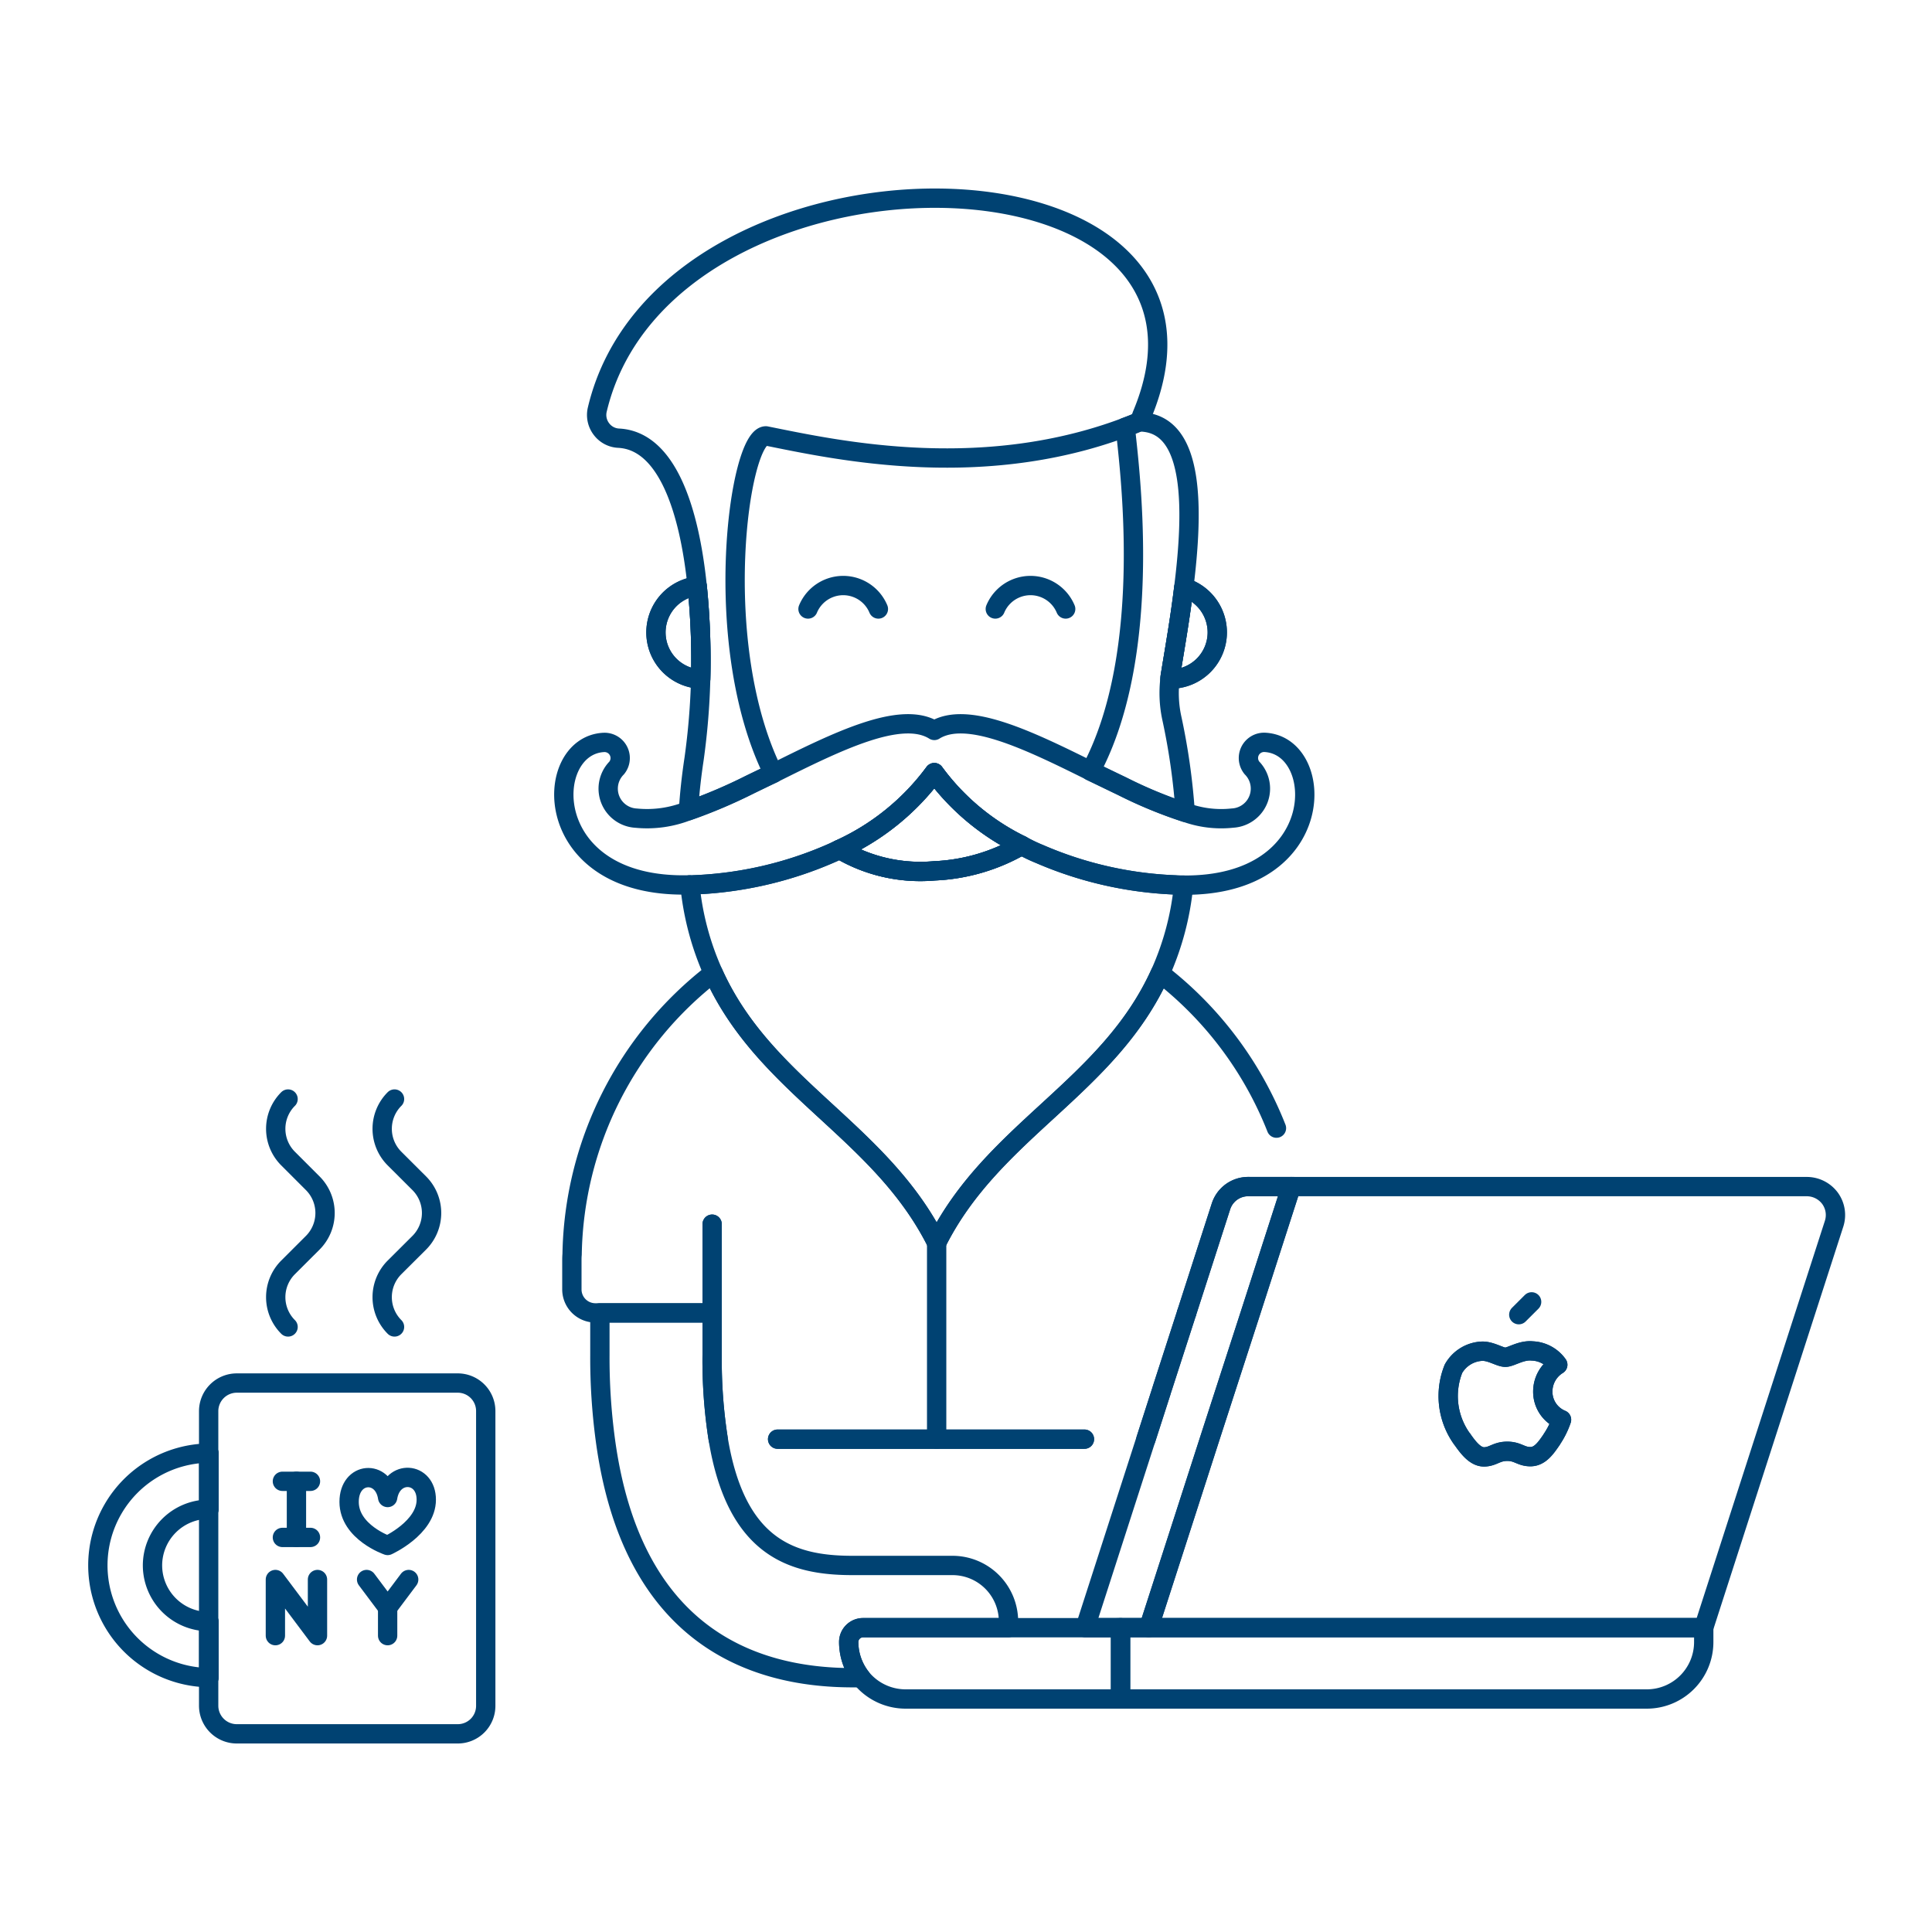 <svg xmlns="http://www.w3.org/2000/svg" version="1.1" xmlns:xlink="http://www.w3.org/1999/xlink" xmlns:svgjs="http://svgjs.com/svgjs" viewBox="0 0 140 140" width="140" height="140"><g transform="matrix(1.4,0,0,1.4,0,0)"><path d="M40.249 74.491L48.481 74.491 56.131 74.491" fill="none" stroke="#004272" stroke-linecap="round" stroke-linejoin="round"></path><path d="M14.91,56.886a2.178,2.178,0,0,0,0,3.081l1.277,1.277a2.18,2.18,0,0,1,0,3.081L14.91,65.6a2.179,2.179,0,0,0,0,3.082" fill="none" stroke="#004272" stroke-linecap="round" stroke-linejoin="round"></path><path d="M20.42,56.886a2.178,2.178,0,0,0,0,3.081L21.7,61.244a2.178,2.178,0,0,1,0,3.081L20.42,65.6a2.179,2.179,0,0,0,0,3.082" fill="none" stroke="#004272" stroke-linecap="round" stroke-linejoin="round"></path><path d="M7.893,81.028A2.913,2.913,0,0,0,10.8,83.933h.012v2.9H10.8a5.811,5.811,0,0,1,0-11.621h.012v2.906H10.8A2.913,2.913,0,0,0,7.893,81.028Z" fill="none" stroke="#004272" stroke-linecap="round" stroke-linejoin="round"></path><path d="M25.142,73.039V88.291a1.448,1.448,0,0,1-1.452,1.452H12.251A1.457,1.457,0,0,1,10.8,88.291V86.838h.012v-2.9H10.8v-5.81h.012V75.217H10.8V73.039a1.457,1.457,0,0,1,1.453-1.453H23.69A1.449,1.449,0,0,1,25.142,73.039Z" fill="none" stroke="#004272" stroke-linecap="round" stroke-linejoin="round"></path><path d="M10.798 75.217H10.81V78.122H10.798z" fill="none" stroke="#004272" stroke-linecap="round" stroke-linejoin="round"></path><path d="M10.798 83.933H10.81V86.838H10.798z" fill="none" stroke="#004272" stroke-linecap="round" stroke-linejoin="round"></path><path d="M15.344 76.672L15.344 79.577" fill="none" stroke="#004272" stroke-linecap="round" stroke-linejoin="round"></path><path d="M14.254 84.661L14.254 81.756 16.433 84.661 16.433 81.756" fill="none" stroke="#004272" stroke-linecap="round" stroke-linejoin="round"></path><path d="M18.975 81.756L20.064 83.209 21.154 81.756" fill="none" stroke="#004272" stroke-linecap="round" stroke-linejoin="round"></path><path d="M20.064 84.661L20.064 83.209" fill="none" stroke="#004272" stroke-linecap="round" stroke-linejoin="round"></path><path d="M14.617 76.672L16.07 76.672" fill="none" stroke="#004272" stroke-linecap="round" stroke-linejoin="round"></path><path d="M14.617 79.577L16.07 79.577" fill="none" stroke="#004272" stroke-linecap="round" stroke-linejoin="round"></path><path d="M36.267,35.15a2.418,2.418,0,0,1-.182-4.817A38,38,0,0,1,36.267,35.15Z" fill="none" stroke="#004272" stroke-linecap="round" stroke-linejoin="round"></path><path d="M52.875,43.757a9.82,9.82,0,0,1-4.515,1.319,8.186,8.186,0,0,1-4.9-1.113,12.523,12.523,0,0,0,4.9-3.971A12.2,12.2,0,0,0,52.875,43.757Z" fill="none" stroke="#004272" stroke-linecap="round" stroke-linejoin="round"></path><path d="M63.006,32.729a2.42,2.42,0,0,1-2.421,2.421h-.024a1.359,1.359,0,0,1,.024-.218c.218-1.343.5-2.929.69-4.527A2.434,2.434,0,0,1,63.006,32.729Z" fill="none" stroke="#004272" stroke-linecap="round" stroke-linejoin="round"></path><path d="M36.267,35.15a2.418,2.418,0,0,1-.182-4.817A38,38,0,0,1,36.267,35.15Z" fill="none" stroke="#004272" stroke-linecap="round" stroke-linejoin="round"></path><path d="M52.875,43.757a9.82,9.82,0,0,1-4.515,1.319,8.186,8.186,0,0,1-4.9-1.113,12.523,12.523,0,0,0,4.9-3.971A12.2,12.2,0,0,0,52.875,43.757Z" fill="none" stroke="#004272" stroke-linecap="round" stroke-linejoin="round"></path><path d="M63.006,32.729a2.42,2.42,0,0,1-2.421,2.421h-.024a1.359,1.359,0,0,1,.024-.218c.218-1.343.5-2.929.69-4.527A2.434,2.434,0,0,1,63.006,32.729Z" fill="none" stroke="#004272" stroke-linecap="round" stroke-linejoin="round"></path><path d="M41.823,31.521a1.973,1.973,0,0,1,3.642,0" fill="none" stroke="#004272" stroke-linecap="round" stroke-linejoin="round"></path><path d="M51.517,31.521a1.973,1.973,0,0,1,3.642,0" fill="none" stroke="#004272" stroke-linecap="round" stroke-linejoin="round"></path><path d="M36.86 67.957L36.86 63.363" fill="none" stroke="#004272" stroke-linecap="round" stroke-linejoin="round"></path><path d="M48.481 74.491L48.481 64.323" fill="none" stroke="#004272" stroke-linecap="round" stroke-linejoin="round"></path><path d="M36.86 67.957L36.86 63.363" fill="none" stroke="#004272" stroke-linecap="round" stroke-linejoin="round"></path><path d="M94.721,62.023a1.5,1.5,0,0,0-1.2-.605H66.832l-2.107,6.537-2.118,6.536L61.3,78.546l-1.84,5.7H88.185l3.147-9.757,3.6-11.148A1.47,1.47,0,0,0,94.721,62.023ZM80.328,74.491c0,.012-.012.012-.012.024-.3.436-.605.884-1.1.884s-.642-.278-1.2-.278-.726.278-1.186.29S76,74.939,75.692,74.5a.012.012,0,0,0-.012-.012,3.8,3.8,0,0,1-.448-3.643,1.79,1.79,0,0,1,1.5-.908c.46,0,.908.314,1.187.314s.823-.387,1.392-.326a1.7,1.7,0,0,1,1.319.714,1.629,1.629,0,0,0-.775,1.38,1.565,1.565,0,0,0,.969,1.464A4.275,4.275,0,0,1,80.328,74.491Z" fill="none" stroke="#004272" stroke-linecap="round" stroke-linejoin="round"></path><path d="M61.421,67.955l1.779-5.52a1.542,1.542,0,0,1,.279-.5.012.012,0,0,0,.012-.012l.024-.024a1.333,1.333,0,0,1,.194-.181,1.475,1.475,0,0,1,.895-.3h2.361" fill="none" stroke="#004272" stroke-linecap="round" stroke-linejoin="round"></path><path d="M56.131 74.491L48.481 74.491 40.249 74.491" fill="none" stroke="#004272" stroke-linecap="round" stroke-linejoin="round"></path><path d="M37.175,74.491a26.24,26.24,0,0,1-.315-4.358V67.955H30.808A1.215,1.215,0,0,1,29.6,66.744V65.291c0-.121,0-.242.012-.363A18.792,18.792,0,0,1,36.92,50.366C39.584,56.3,45.575,58.5,48.481,64.323c2.905-5.822,8.9-8.025,11.572-13.945a18.872,18.872,0,0,1,6.016,8.014" fill="none" stroke="#004272" stroke-linecap="round" stroke-linejoin="round"></path><path d="M60.101 72.046L59.314 74.491" fill="none" stroke="#004272" stroke-linecap="round" stroke-linejoin="round"></path><path d="M52.2,83.933a2.661,2.661,0,0,1-.012.315H44.668a.742.742,0,0,0-.739.738,3.008,3.008,0,0,0,.642,1.852h-.448c-5.278,0-11.451-2.263-12.795-12.347a31.845,31.845,0,0,1-.278-4.357V67.955h5.81v2.179a26.235,26.235,0,0,0,.315,4.357c.932,5.641,3.837,6.537,6.948,6.537h5.169A2.9,2.9,0,0,1,52.2,83.933Z" fill="none" stroke="#004272" stroke-linecap="round" stroke-linejoin="round"></path><path d="M61.421 67.955L60.15 71.889" fill="none" stroke="#004272" stroke-linecap="round" stroke-linejoin="round"></path><path d="M61.263,45.815a14.536,14.536,0,0,1-1.21,4.563C57.378,56.3,51.386,58.5,48.481,64.323,45.575,58.5,39.584,56.3,36.92,50.366A14.563,14.563,0,0,1,35.71,45.8a.922.922,0,0,0,.182,0,19.619,19.619,0,0,0,7.154-1.647c.145-.06.278-.133.411-.193a8.186,8.186,0,0,0,4.9,1.113,9.82,9.82,0,0,0,4.515-1.319,8.244,8.244,0,0,0,.932.448,19.568,19.568,0,0,0,7.021,1.6C60.973,45.815,61.13,45.815,61.263,45.815Z" fill="none" stroke="#004272" stroke-linecap="round" stroke-linejoin="round"></path><path d="M61.263,45.815c-.133,0-.29,0-.435-.012a19.568,19.568,0,0,1-7.021-1.6,8.244,8.244,0,0,1-.932-.448,12.2,12.2,0,0,1-4.515-3.765,12.523,12.523,0,0,1-4.9,3.971c-.133.06-.266.133-.411.193A19.619,19.619,0,0,1,35.892,45.8a.922.922,0,0,1-.182,0c-7.8.23-7.674-7.2-4.467-7.372a.811.811,0,0,1,.678,1.319,1.528,1.528,0,0,0,1.005,2.6,5.757,5.757,0,0,0,2.711-.388,26.849,26.849,0,0,0,3.184-1.355c.4-.194.8-.388,1.21-.581,3.281-1.635,6.61-3.293,8.329-2.216,1.682-1.053,4.89.509,8.086,2.095.556.266,1.1.532,1.634.787a23.272,23.272,0,0,0,3.268,1.355,5.384,5.384,0,0,0,2.445.3,1.528,1.528,0,0,0,1.005-2.6.811.811,0,0,1,.678-1.319C68.647,38.6,68.805,45.875,61.263,45.815Z" fill="none" stroke="#004272" stroke-linecap="round" stroke-linejoin="round"></path><path d="M66.832,61.418l-2.107,6.537-2.118,6.536L61.3,78.546l-1.84,5.7H56.167l3.147-9.757.787-2.445.049-.157,1.271-3.934,1.779-5.52a1.483,1.483,0,0,1,1.4-1.017Z" fill="none" stroke="#004272" stroke-linecap="round" stroke-linejoin="round"></path><path d="M88.185,84.248v.738a2.948,2.948,0,0,1-2.942,2.954H58V84.248Z" fill="none" stroke="#004272" stroke-linecap="round" stroke-linejoin="round"></path><path d="M58,84.248V87.94H46.871a2.965,2.965,0,0,1-2.3-1.1,3.008,3.008,0,0,1-.642-1.852.742.742,0,0,1,.739-.738Z" fill="none" stroke="#004272" stroke-linecap="round" stroke-linejoin="round"></path><path d="M78.612 68.048L79.277 67.384" fill="none" stroke="#004272" stroke-linecap="round" stroke-linejoin="round"></path><path d="M80.825,73.486a4.275,4.275,0,0,1-.5,1c0,.012-.012.012-.012.024-.3.436-.605.884-1.1.884s-.642-.278-1.2-.278-.726.278-1.186.29S76,74.939,75.692,74.5a.012.012,0,0,0-.012-.012,3.8,3.8,0,0,1-.448-3.643,1.79,1.79,0,0,1,1.5-.908c.46,0,.908.314,1.187.314s.823-.387,1.392-.326a1.7,1.7,0,0,1,1.319.714,1.629,1.629,0,0,0-.775,1.38A1.565,1.565,0,0,0,80.825,73.486Z" fill="none" stroke="#004272" stroke-linecap="round" stroke-linejoin="round"></path><path d="M20.064,79.993s2-.908,2-2.369-1.77-1.574-2-.113c-.224-1.461-1.994-1.349-1.994.225S20.064,79.993,20.064,79.993Z" fill="none" stroke="#004272" stroke-linecap="round" stroke-linejoin="round"></path><path d="M59.109,21.484c-.037.121-.1.23-.146.351-7.807,3.232-15.687,1.453-19.319.726-1.4,0-2.917,10.822.387,17.468-.411.193-.811.387-1.21.581a26.849,26.849,0,0,1-3.184,1.355c.049-.847.146-1.743.291-2.7a36.646,36.646,0,0,0,.339-4.116,38,38,0,0,0-.182-4.817c-.411-3.983-1.573-7.517-4.055-7.651a1.181,1.181,0,0,1-.908-.484,1.2,1.2,0,0,1-.206-1C34.439,6.365,65.282,6.765,59.109,21.484Z" fill="none" stroke="#004272" stroke-linecap="round" stroke-linejoin="round"></path><path d="M60.646,37.136a34.026,34.026,0,0,1,.7,4.914A23.272,23.272,0,0,1,58.08,40.7c-.533-.255-1.078-.521-1.634-.787,3.365-6.259,1.948-16.136,1.8-17.8.242-.084.472-.181.714-.278a2.606,2.606,0,0,1,.327.024c2.518.327,2.494,4.467,1.985,8.546-.193,1.6-.472,3.184-.69,4.527a1.359,1.359,0,0,0-.024.218A6.116,6.116,0,0,0,60.646,37.136Z" fill="none" stroke="#004272" stroke-linecap="round" stroke-linejoin="round"></path></g></svg>